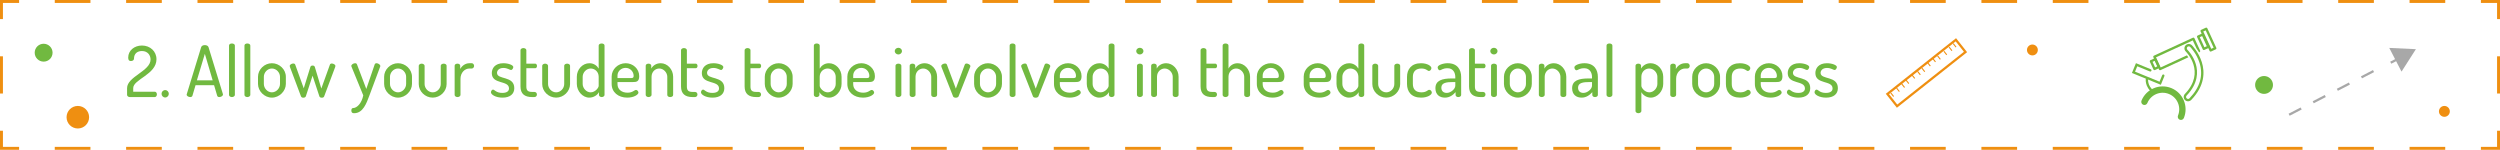 <?xml version="1.0" encoding="utf-8"?>
<!-- Generator: Adobe Illustrator 21.0.0, SVG Export Plug-In . SVG Version: 6.00 Build 0)  -->
<svg version="1.0" id="Layer_1" xmlns="http://www.w3.org/2000/svg" xmlns:xlink="http://www.w3.org/1999/xlink" x="0px" y="0px"
	 viewBox="0 0 851 51" style="enable-background:new 0 0 851 51;" xml:space="preserve">
<style type="text/css">
	.st0{fill:#FFFFFF;}
	.st1{fill:#D0EAEF;}
	.st2{fill:#E6F4DB;stroke:url(#);stroke-miterlimit:10;}
	.st3{fill:#C1CE65;}
	.st4{fill:#80A042;}
	.st5{fill:#9EBC64;}
	.st6{fill:#93AA65;}
	.st7{fill:#DBD8CA;}
	.st8{fill:#5B2216;}
	.st9{fill:#FFF6E9;}
	.st10{fill:#E6F4DB;}
	.st11{fill:#E0B699;}
	.st12{fill:#565C75;}
	.st13{fill:#3F435B;}
	.st14{fill:#CCAF89;}
	.st15{fill:#272A3F;}
	.st16{fill:#F4B70B;}
	.st17{fill:#333954;}
	.st18{fill:#262C42;}
	.st19{fill:#454D68;}
	.st20{fill:#C1A38E;}
	.st21{fill:#FFE9D4;}
	.st22{fill:#C8684E;}
	.st23{fill:#F4A07F;}
	.st24{fill:#AD8A61;}
	.st25{opacity:0.4;}
	.st26{fill:#FFFBDC;}
	.st27{opacity:0.5;fill:#CCAF89;}
	.st28{opacity:0.5;fill:#49453D;}
	.st29{fill:#49453D;}
	.st30{fill:#FFFCF8;}
	.st31{fill:#C67926;}
	.st32{fill:#3D3C3B;}
	.st33{fill:#2D2C2C;}
	.st34{fill:#FD9613;}
	.st35{fill:#E2B5A3;}
	.st36{fill:#EFD2C5;}
	.st37{fill:#D37A22;}
	.st38{fill:#594C4A;}
	.st39{fill:#D6A290;}
	.st40{fill:#D4D4D4;}
	.st41{fill:#EFEF16;}
	.st42{fill:#AFACAC;}
	.st43{fill:#71B940;}
	.st44{fill:#A8A8A8;}
	.st45{fill:#EF8F11;}
	.st46{fill:none;stroke:#EF8F11;stroke-miterlimit:10;}
	.st47{fill:none;stroke:#EF8F11;stroke-miterlimit:10;stroke-dasharray:12.145,12.145;}
	.st48{fill:none;stroke:#EF8F11;stroke-miterlimit:10;stroke-dasharray:12.667,12.667;}
</style>
<g>
	<g>
		<g>
			<path class="st43" d="M48.321,15.496c2.784,0,4.944,1.969,4.944,4.681c0,5.16-7.92,6.816-7.92,9.817v1.224h7.369
				c0.384,0,0.696,0.408,0.696,0.912c0,0.456-0.312,0.912-0.696,0.912h-8.545c-0.384,0-0.912-0.288-0.912-0.72v-2.328
				c0-3.937,7.993-5.785,7.993-9.745c0-1.368-0.912-2.881-2.928-2.881c-1.536,0-2.712,0.841-2.712,2.617
				c0,0.407-0.384,0.792-1.056,0.792c-0.576,0-0.912-0.288-0.912-1.177C43.641,17.177,45.753,15.496,48.321,15.496z"/>
			<path class="st43" d="M57.464,31.937c0,0.648-0.552,1.248-1.224,1.248c-0.72,0-1.248-0.6-1.248-1.248
				c0-0.695,0.528-1.271,1.248-1.271C56.912,30.666,57.464,31.242,57.464,31.937z"/>
			<path class="st43" d="M63.536,32.202c0-0.072,0.024-0.12,0.048-0.192l4.896-15.961c0.144-0.48,0.696-0.696,1.248-0.696
				s1.104,0.24,1.248,0.696l4.896,15.961c0,0.072,0.024,0.12,0.024,0.168c0,0.48-0.672,0.864-1.248,0.864
				c-0.336,0-0.624-0.144-0.72-0.456l-1.056-3.576H66.56l-1.056,3.576c-0.096,0.313-0.384,0.456-0.744,0.456
				C64.232,33.042,63.536,32.706,63.536,32.202z M72.393,27.353l-2.664-9.024l-2.712,9.024H72.393z"/>
			<path class="st43" d="M79.952,15.496v16.826c0,0.359-0.456,0.72-1.008,0.72c-0.576,0-0.984-0.36-0.984-0.72V15.496
				c0-0.407,0.408-0.695,0.984-0.695C79.496,14.801,79.952,15.089,79.952,15.496z"/>
			<path class="st43" d="M85.208,15.496v16.826c0,0.359-0.456,0.72-1.008,0.72c-0.576,0-0.984-0.36-0.984-0.72V15.496
				c0-0.407,0.408-0.695,0.984-0.695C84.752,14.801,85.208,15.089,85.208,15.496z"/>
			<path class="st43" d="M97.304,26.13v2.447c0,2.425-2.208,4.657-4.752,4.657c-2.544,0-4.729-2.209-4.729-4.657V26.13
				c0-2.448,2.136-4.609,4.729-4.609C95.096,21.52,97.304,23.609,97.304,26.13z M95.312,26.13c0-1.417-1.224-2.809-2.76-2.809
				s-2.736,1.392-2.736,2.809v2.447c0,1.465,1.224,2.856,2.736,2.856s2.76-1.392,2.76-2.856V26.13z"/>
			<path class="st43" d="M110.336,32.826c-0.12,0.312-0.432,0.432-0.792,0.432c-0.408,0-0.696-0.144-0.816-0.432l-2.328-7.057
				l-2.28,6.984c-0.12,0.336-0.456,0.504-0.864,0.504c-0.384,0-0.672-0.12-0.816-0.504l-3.72-9.889
				c-0.048-0.145-0.096-0.288-0.096-0.384c0-0.505,0.696-0.864,1.224-0.864c0.288,0,0.552,0.12,0.648,0.384l2.904,8.064l2.256-7.272
				c0.12-0.36,0.408-0.479,0.744-0.479c0.36,0,0.648,0.119,0.768,0.479l2.208,7.345l2.928-8.137c0.072-0.24,0.336-0.384,0.624-0.384
				c0.504,0,1.248,0.336,1.248,0.864c0,0.12-0.048,0.288-0.096,0.384L110.336,32.826z"/>
			<path class="st43" d="M119.671,22.745c-0.048-0.072-0.096-0.168-0.096-0.264c0-0.528,0.768-0.961,1.296-0.961
				c0.288,0,0.552,0.12,0.648,0.408l3.168,8.354l2.856-8.354c0.12-0.288,0.36-0.408,0.624-0.408c0.48,0,1.296,0.408,1.296,0.984
				c0,0.072-0.024,0.168-0.072,0.24l-3.648,9.769c-1.008,2.688-2.184,6.024-5.208,6.024c-0.528,0-0.936-0.168-0.936-0.888
				c0-0.456,0.144-0.864,0.576-0.864c1.392,0,2.976-1.728,3.48-4.32L119.671,22.745z"/>
			<path class="st43" d="M140.239,26.13v2.447c0,2.425-2.208,4.657-4.752,4.657c-2.544,0-4.729-2.209-4.729-4.657V26.13
				c0-2.448,2.136-4.609,4.729-4.609C138.031,21.52,140.239,23.609,140.239,26.13z M138.247,26.13c0-1.417-1.224-2.809-2.76-2.809
				s-2.736,1.392-2.736,2.809v2.447c0,1.465,1.224,2.856,2.736,2.856s2.76-1.392,2.76-2.856V26.13z"/>
			<path class="st43" d="M142.543,28.626v-6.241c0-0.359,0.432-0.72,1.008-0.72c0.504,0,0.984,0.36,0.984,0.72v6.241
				c0,1.416,1.224,2.808,2.76,2.808c1.512,0,2.736-1.368,2.736-2.808v-6.265c0-0.36,0.456-0.696,1.008-0.696
				c0.576,0,0.984,0.336,0.984,0.696v6.265c0,2.448-2.16,4.608-4.728,4.608C144.679,33.234,142.543,31.05,142.543,28.626z"/>
			<path class="st43" d="M159.799,23.321c-1.536,0-3.048,1.344-3.048,3.528v5.473c0,0.359-0.456,0.72-1.008,0.72
				c-0.576,0-0.984-0.36-0.984-0.72v-9.961c0-0.408,0.408-0.696,0.984-0.696c0.504,0,0.912,0.288,0.912,0.696v1.128
				c0.528-0.984,1.656-1.969,3.144-1.969h0.816c0.408,0,0.768,0.433,0.768,0.912c0,0.48-0.36,0.889-0.768,0.889H159.799z"/>
			<path class="st43" d="M173.263,30.113c0-2.903-5.856-1.248-5.856-5.232c0-1.584,1.056-3.36,3.936-3.36
				c1.68,0,3.384,0.625,3.384,1.297c0,0.312-0.312,1.008-0.792,1.008c-0.432,0-1.176-0.696-2.568-0.696
				c-1.608,0-2.184,0.96-2.184,1.681c0,2.448,5.88,0.864,5.88,5.208c0,1.969-1.44,3.217-4.008,3.217
				c-2.304,0-3.936-1.009-3.936-1.824c0-0.36,0.288-0.912,0.696-0.912c0.552,0,1.056,1.128,3.168,1.128
				C172.711,31.626,173.263,30.882,173.263,30.113z"/>
			<path class="st43" d="M179.166,29.418c0,1.368,0.504,1.872,1.992,1.872h0.744c0.552,0,0.864,0.408,0.864,0.864
				s-0.312,0.888-0.864,0.888h-0.744c-2.592,0-3.984-1.104-3.984-3.624V17.057c0-0.408,0.528-0.696,0.984-0.696
				c0.504,0,1.008,0.288,1.008,0.696v4.608h3.024c0.36,0,0.6,0.384,0.6,0.792s-0.24,0.769-0.6,0.769h-3.024V29.418z"/>
			<path class="st43" d="M184.567,28.626v-6.241c0-0.359,0.432-0.72,1.008-0.72c0.504,0,0.984,0.36,0.984,0.72v6.241
				c0,1.416,1.224,2.808,2.76,2.808c1.512,0,2.736-1.368,2.736-2.808v-6.265c0-0.36,0.456-0.696,1.008-0.696
				c0.576,0,0.984,0.336,0.984,0.696v6.265c0,2.448-2.16,4.608-4.728,4.608C186.702,33.234,184.567,31.05,184.567,28.626z"/>
			<path class="st43" d="M205.783,15.496v16.826c0,0.359-0.408,0.72-0.984,0.72c-0.504,0-0.912-0.36-0.912-0.72v-0.96
				c-0.504,0.983-1.8,1.872-3.312,1.872c-2.256,0-4.225-2.232-4.225-4.657V26.13c0-2.521,1.944-4.609,4.296-4.609
				c1.536,0,2.616,0.889,3.145,1.824v-7.849c0-0.407,0.456-0.695,1.008-0.695C205.375,14.801,205.783,15.089,205.783,15.496z
				 M198.342,28.577c0,1.44,1.248,2.856,2.712,2.856c1.56,0,2.736-1.56,2.736-2.208V26.13c0-1.753-1.368-2.809-2.712-2.809
				c-1.512,0-2.736,1.392-2.736,2.809V28.577z"/>
			<path class="st43" d="M217.59,25.937c0,1.92-1.056,1.992-2.136,1.992h-5.257v0.72c0,1.776,1.417,2.904,3.409,2.904
				c1.8,0,2.304-0.936,2.904-0.936c0.48,0,0.816,0.552,0.816,0.912c0,0.624-1.464,1.704-3.792,1.704
				c-3.12,0-5.329-1.872-5.329-4.657v-2.52c0-2.448,2.136-4.537,4.776-4.537C215.43,21.52,217.59,23.369,217.59,25.937z
				 M214.638,26.585c0.84,0,1.056-0.144,1.056-0.768c0-1.416-1.152-2.712-2.736-2.712c-1.512,0-2.76,1.151-2.76,2.616v0.863H214.638
				z"/>
			<path class="st43" d="M221.79,32.322c0,0.359-0.48,0.72-1.008,0.72c-0.576,0-0.984-0.36-0.984-0.72v-9.961
				c0-0.408,0.408-0.696,0.984-0.696c0.48,0,0.912,0.288,0.912,0.696v0.983c0.48-0.936,1.608-1.824,3.216-1.824
				c2.28,0,4.224,2.089,4.224,4.609v6.192c0,0.479-0.504,0.72-1.008,0.72c-0.48,0-0.984-0.24-0.984-0.72V26.13
				c0-1.417-1.248-2.809-2.736-2.809c-1.296,0-2.616,1.056-2.616,2.809V32.322z"/>
			<path class="st43" d="M233.814,29.418c0,1.368,0.504,1.872,1.992,1.872h0.744c0.552,0,0.864,0.408,0.864,0.864
				s-0.312,0.888-0.864,0.888h-0.744c-2.592,0-3.984-1.104-3.984-3.624V17.057c0-0.408,0.528-0.696,0.984-0.696
				c0.504,0,1.008,0.288,1.008,0.696v4.608h3.024c0.36,0,0.6,0.384,0.6,0.792s-0.24,0.769-0.6,0.769h-3.024V29.418z"/>
			<path class="st43" d="M244.758,30.113c0-2.903-5.856-1.248-5.856-5.232c0-1.584,1.056-3.36,3.936-3.36
				c1.68,0,3.384,0.625,3.384,1.297c0,0.312-0.312,1.008-0.792,1.008c-0.432,0-1.176-0.696-2.568-0.696
				c-1.608,0-2.184,0.96-2.184,1.681c0,2.448,5.88,0.864,5.88,5.208c0,1.969-1.44,3.217-4.008,3.217
				c-2.304,0-3.936-1.009-3.936-1.824c0-0.36,0.288-0.912,0.696-0.912c0.552,0,1.056,1.128,3.168,1.128
				C244.206,31.626,244.758,30.882,244.758,30.113z"/>
			<path class="st43" d="M255.461,29.418c0,1.368,0.504,1.872,1.992,1.872h0.744c0.552,0,0.864,0.408,0.864,0.864
				s-0.312,0.888-0.864,0.888h-0.744c-2.592,0-3.984-1.104-3.984-3.624V17.057c0-0.408,0.528-0.696,0.984-0.696
				c0.504,0,1.008,0.288,1.008,0.696v4.608h3.024c0.36,0,0.6,0.384,0.6,0.792s-0.24,0.769-0.6,0.769h-3.024V29.418z"/>
			<path class="st43" d="M269.814,26.13v2.447c0,2.425-2.208,4.657-4.752,4.657c-2.544,0-4.729-2.209-4.729-4.657V26.13
				c0-2.448,2.136-4.609,4.729-4.609C267.606,21.52,269.814,23.609,269.814,26.13z M267.821,26.13c0-1.417-1.224-2.809-2.76-2.809
				s-2.736,1.392-2.736,2.809v2.447c0,1.465,1.224,2.856,2.736,2.856s2.76-1.392,2.76-2.856V26.13z"/>
			<path class="st43" d="M279.029,15.496v7.849c0.528-0.936,1.608-1.824,3.145-1.824c2.352,0,4.296,2.089,4.296,4.609v2.447
				c0,2.425-1.968,4.657-4.225,4.657c-1.512,0-2.808-0.889-3.312-1.872v0.96c0,0.359-0.408,0.72-0.912,0.72
				c-0.576,0-0.984-0.36-0.984-0.72V15.496c0-0.407,0.408-0.695,0.984-0.695C278.573,14.801,279.029,15.089,279.029,15.496z
				 M284.478,26.13c0-1.417-1.224-2.809-2.736-2.809c-1.344,0-2.712,1.056-2.712,2.809v3.096c0,0.648,1.176,2.208,2.736,2.208
				c1.464,0,2.712-1.416,2.712-2.856V26.13z"/>
			<path class="st43" d="M297.821,25.937c0,1.92-1.056,1.992-2.136,1.992h-5.257v0.72c0,1.776,1.417,2.904,3.409,2.904
				c1.8,0,2.304-0.936,2.904-0.936c0.48,0,0.816,0.552,0.816,0.912c0,0.624-1.464,1.704-3.792,1.704
				c-3.12,0-5.329-1.872-5.329-4.657v-2.52c0-2.448,2.136-4.537,4.777-4.537C295.661,21.52,297.821,23.369,297.821,25.937z
				 M294.869,26.585c0.84,0,1.056-0.144,1.056-0.768c0-1.416-1.152-2.712-2.736-2.712c-1.512,0-2.76,1.151-2.76,2.616v0.863H294.869
				z"/>
			<path class="st43" d="M307.037,17.392c0,0.601-0.552,1.152-1.224,1.152c-0.696,0-1.248-0.552-1.248-1.152
				c0-0.6,0.552-1.128,1.248-1.128C306.484,16.265,307.037,16.793,307.037,17.392z M306.82,22.361v9.961
				c0,0.359-0.456,0.72-1.008,0.72c-0.552,0-0.984-0.36-0.984-0.72v-9.961c0-0.408,0.432-0.696,0.984-0.696
				C306.364,21.665,306.82,21.953,306.82,22.361z"/>
			<path class="st43" d="M311.644,32.322c0,0.359-0.48,0.72-1.008,0.72c-0.576,0-0.984-0.36-0.984-0.72v-9.961
				c0-0.408,0.408-0.696,0.984-0.696c0.48,0,0.912,0.288,0.912,0.696v0.983c0.48-0.936,1.608-1.824,3.216-1.824
				c2.28,0,4.224,2.089,4.224,4.609v6.192c0,0.479-0.504,0.72-1.008,0.72c-0.48,0-0.984-0.24-0.984-0.72V26.13
				c0-1.417-1.248-2.809-2.736-2.809c-1.296,0-2.616,1.056-2.616,2.809V32.322z"/>
			<path class="st43" d="M320.5,22.865c-0.024-0.072-0.096-0.264-0.096-0.384c0-0.48,0.744-0.864,1.272-0.864
				c0.288,0,0.552,0.12,0.648,0.384l3.048,8.161l3-8.065c0.12-0.288,0.288-0.479,0.648-0.479c0.456,0,1.296,0.384,1.296,0.864
				c0,0.144-0.048,0.288-0.096,0.384l-3.937,9.961c-0.12,0.264-0.528,0.432-0.912,0.432c-0.432,0-0.816-0.144-0.936-0.432
				L320.5,22.865z"/>
			<path class="st43" d="M341.068,26.13v2.447c0,2.425-2.208,4.657-4.752,4.657c-2.544,0-4.729-2.209-4.729-4.657V26.13
				c0-2.448,2.136-4.609,4.729-4.609C338.86,21.52,341.068,23.609,341.068,26.13z M339.076,26.13c0-1.417-1.224-2.809-2.76-2.809
				s-2.736,1.392-2.736,2.809v2.447c0,1.465,1.224,2.856,2.736,2.856s2.76-1.392,2.76-2.856V26.13z"/>
			<path class="st43" d="M345.676,15.496v16.826c0,0.359-0.456,0.72-1.008,0.72c-0.576,0-0.984-0.36-0.984-0.72V15.496
				c0-0.407,0.408-0.695,0.984-0.695C345.22,14.801,345.676,15.089,345.676,15.496z"/>
			<path class="st43" d="M347.692,22.865c-0.024-0.072-0.096-0.264-0.096-0.384c0-0.48,0.744-0.864,1.272-0.864
				c0.288,0,0.552,0.12,0.648,0.384l3.048,8.161l3-8.065c0.12-0.288,0.288-0.479,0.648-0.479c0.456,0,1.296,0.384,1.296,0.864
				c0,0.144-0.048,0.288-0.096,0.384l-3.937,9.961c-0.12,0.264-0.528,0.432-0.912,0.432c-0.432,0-0.816-0.144-0.936-0.432
				L347.692,22.865z"/>
			<path class="st43" d="M368.164,25.937c0,1.92-1.056,1.992-2.136,1.992h-5.257v0.72c0,1.776,1.417,2.904,3.409,2.904
				c1.8,0,2.304-0.936,2.904-0.936c0.48,0,0.816,0.552,0.816,0.912c0,0.624-1.464,1.704-3.792,1.704
				c-3.12,0-5.329-1.872-5.329-4.657v-2.52c0-2.448,2.136-4.537,4.777-4.537C366.004,21.52,368.164,23.369,368.164,25.937z
				 M365.212,26.585c0.84,0,1.056-0.144,1.056-0.768c0-1.416-1.152-2.712-2.736-2.712c-1.512,0-2.76,1.151-2.76,2.616v0.863H365.212
				z"/>
			<path class="st43" d="M379.372,15.496v16.826c0,0.359-0.408,0.72-0.984,0.72c-0.504,0-0.912-0.36-0.912-0.72v-0.96
				c-0.504,0.983-1.8,1.872-3.312,1.872c-2.256,0-4.225-2.232-4.225-4.657V26.13c0-2.521,1.944-4.609,4.296-4.609
				c1.536,0,2.616,0.889,3.145,1.824v-7.849c0-0.407,0.456-0.695,1.008-0.695C378.964,14.801,379.372,15.089,379.372,15.496z
				 M371.931,28.577c0,1.44,1.249,2.856,2.712,2.856c1.56,0,2.736-1.56,2.736-2.208V26.13c0-1.753-1.368-2.809-2.712-2.809
				c-1.512,0-2.736,1.392-2.736,2.809V28.577z"/>
			<path class="st43" d="M389.235,17.392c0,0.601-0.552,1.152-1.224,1.152c-0.696,0-1.249-0.552-1.249-1.152
				c0-0.6,0.552-1.128,1.249-1.128C388.683,16.265,389.235,16.793,389.235,17.392z M389.019,22.361v9.961
				c0,0.359-0.456,0.72-1.008,0.72c-0.552,0-0.984-0.36-0.984-0.72v-9.961c0-0.408,0.432-0.696,0.984-0.696
				C388.563,21.665,389.019,21.953,389.019,22.361z"/>
			<path class="st43" d="M393.843,32.322c0,0.359-0.48,0.72-1.008,0.72c-0.576,0-0.984-0.36-0.984-0.72v-9.961
				c0-0.408,0.408-0.696,0.984-0.696c0.48,0,0.912,0.288,0.912,0.696v0.983c0.48-0.936,1.608-1.824,3.216-1.824
				c2.28,0,4.225,2.089,4.225,4.609v6.192c0,0.479-0.504,0.72-1.008,0.72c-0.48,0-0.984-0.24-0.984-0.72V26.13
				c0-1.417-1.248-2.809-2.736-2.809c-1.296,0-2.616,1.056-2.616,2.809V32.322z"/>
			<path class="st43" d="M410.667,29.418c0,1.368,0.504,1.872,1.992,1.872h0.744c0.552,0,0.864,0.408,0.864,0.864
				s-0.312,0.888-0.864,0.888h-0.744c-2.592,0-3.984-1.104-3.984-3.624V17.057c0-0.408,0.528-0.696,0.984-0.696
				c0.504,0,1.008,0.288,1.008,0.696v4.608h3.024c0.36,0,0.6,0.384,0.6,0.792s-0.24,0.769-0.6,0.769h-3.024V29.418z"/>
			<path class="st43" d="M418.178,32.322c0,0.359-0.456,0.72-1.008,0.72c-0.576,0-0.984-0.36-0.984-0.72V15.496
				c0-0.407,0.408-0.695,0.984-0.695c0.552,0,1.008,0.288,1.008,0.695v7.849c0.48-0.936,1.56-1.824,3.121-1.824
				c2.28,0,4.224,2.089,4.224,4.609v6.192c0,0.479-0.504,0.72-1.008,0.72c-0.456,0-0.984-0.24-0.984-0.72V26.13
				c0-1.417-1.248-2.809-2.736-2.809c-1.296,0-2.616,1.056-2.616,2.809V32.322z"/>
			<path class="st43" d="M437.211,25.937c0,1.92-1.056,1.992-2.136,1.992h-5.257v0.72c0,1.776,1.417,2.904,3.409,2.904
				c1.8,0,2.304-0.936,2.904-0.936c0.48,0,0.816,0.552,0.816,0.912c0,0.624-1.464,1.704-3.792,1.704
				c-3.12,0-5.329-1.872-5.329-4.657v-2.52c0-2.448,2.136-4.537,4.777-4.537C435.05,21.52,437.211,23.369,437.211,25.937z
				 M434.258,26.585c0.84,0,1.056-0.144,1.056-0.768c0-1.416-1.152-2.712-2.736-2.712c-1.512,0-2.76,1.151-2.76,2.616v0.863H434.258
				z"/>
			<path class="st43" d="M453.171,25.937c0,1.92-1.056,1.992-2.136,1.992h-5.257v0.72c0,1.776,1.417,2.904,3.409,2.904
				c1.8,0,2.304-0.936,2.904-0.936c0.48,0,0.816,0.552,0.816,0.912c0,0.624-1.464,1.704-3.792,1.704
				c-3.12,0-5.329-1.872-5.329-4.657v-2.52c0-2.448,2.136-4.537,4.777-4.537C451.01,21.52,453.171,23.369,453.171,25.937z
				 M450.218,26.585c0.84,0,1.056-0.144,1.056-0.768c0-1.416-1.152-2.712-2.736-2.712c-1.512,0-2.76,1.151-2.76,2.616v0.863H450.218
				z"/>
			<path class="st43" d="M464.379,15.496v16.826c0,0.359-0.408,0.72-0.984,0.72c-0.504,0-0.912-0.36-0.912-0.72v-0.96
				c-0.504,0.983-1.8,1.872-3.312,1.872c-2.256,0-4.225-2.232-4.225-4.657V26.13c0-2.521,1.944-4.609,4.296-4.609
				c1.536,0,2.616,0.889,3.145,1.824v-7.849c0-0.407,0.456-0.695,1.008-0.695C463.971,14.801,464.379,15.089,464.379,15.496z
				 M456.938,28.577c0,1.44,1.249,2.856,2.712,2.856c1.56,0,2.736-1.56,2.736-2.208V26.13c0-1.753-1.368-2.809-2.712-2.809
				c-1.512,0-2.736,1.392-2.736,2.809V28.577z"/>
			<path class="st43" d="M467.138,28.626v-6.241c0-0.359,0.432-0.72,1.008-0.72c0.504,0,0.984,0.36,0.984,0.72v6.241
				c0,1.416,1.224,2.808,2.76,2.808c1.512,0,2.736-1.368,2.736-2.808v-6.265c0-0.36,0.456-0.696,1.008-0.696
				c0.576,0,0.984,0.336,0.984,0.696v6.265c0,2.448-2.16,4.608-4.728,4.608C469.274,33.234,467.138,31.05,467.138,28.626z"/>
			<path class="st43" d="M478.946,28.577v-2.399c0-2.593,1.488-4.657,4.776-4.657c2.112,0,3.528,0.937,3.528,1.656
				c0,0.408-0.36,0.984-0.84,0.984s-0.888-0.84-2.544-0.84c-1.968,0-2.928,1.08-2.928,2.856v2.399c0,1.776,0.936,2.856,2.952,2.856
				c1.728,0,2.088-0.864,2.616-0.864c0.528,0,0.888,0.553,0.888,0.961c0,0.744-1.488,1.704-3.648,1.704
				C480.434,33.234,478.946,31.218,478.946,28.577z"/>
			<path class="st43" d="M497.378,26.178v6.145c0,0.407-0.408,0.72-0.984,0.72c-0.528,0-0.912-0.313-0.912-0.72v-0.96
				c-0.84,0.96-2.016,1.872-3.625,1.872c-1.8,0-3.24-1.009-3.24-3.192c0-2.664,2.28-3.337,5.617-3.337h1.152v-0.504
				c0-1.416-0.72-2.976-2.64-2.976c-1.68,0-2.184,0.695-2.616,0.695c-0.48,0-0.744-0.576-0.744-1.008
				c0-0.744,1.824-1.393,3.409-1.393C496.154,21.52,497.378,23.777,497.378,26.178z M495.386,27.93h-0.84
				c-2.04,0-3.912,0.191-3.912,1.896c0,1.248,0.792,1.8,1.848,1.8c1.368,0,2.904-1.344,2.904-2.448V27.93z"/>
			<path class="st43" d="M502.058,29.418c0,1.368,0.504,1.872,1.992,1.872h0.744c0.552,0,0.864,0.408,0.864,0.864
				s-0.312,0.888-0.864,0.888h-0.744c-2.592,0-3.984-1.104-3.984-3.624V17.057c0-0.408,0.528-0.696,0.984-0.696
				c0.504,0,1.008,0.288,1.008,0.696v4.608h3.024c0.36,0,0.6,0.384,0.6,0.792s-0.24,0.769-0.6,0.769h-3.024V29.418z"/>
			<path class="st43" d="M509.761,17.392c0,0.601-0.552,1.152-1.224,1.152c-0.696,0-1.248-0.552-1.248-1.152
				c0-0.6,0.552-1.128,1.248-1.128C509.209,16.265,509.761,16.793,509.761,17.392z M509.545,22.361v9.961
				c0,0.359-0.456,0.72-1.008,0.72c-0.552,0-0.984-0.36-0.984-0.72v-9.961c0-0.408,0.432-0.696,0.984-0.696
				C509.089,21.665,509.545,21.953,509.545,22.361z"/>
			<path class="st43" d="M521.426,26.13v2.447c0,2.425-2.208,4.657-4.752,4.657c-2.544,0-4.729-2.209-4.729-4.657V26.13
				c0-2.448,2.136-4.609,4.729-4.609C519.218,21.52,521.426,23.609,521.426,26.13z M519.434,26.13c0-1.417-1.224-2.809-2.76-2.809
				s-2.736,1.392-2.736,2.809v2.447c0,1.465,1.224,2.856,2.736,2.856s2.76-1.392,2.76-2.856V26.13z"/>
			<path class="st43" d="M525.817,32.322c0,0.359-0.48,0.72-1.008,0.72c-0.576,0-0.984-0.36-0.984-0.72v-9.961
				c0-0.408,0.408-0.696,0.984-0.696c0.48,0,0.912,0.288,0.912,0.696v0.983c0.48-0.936,1.608-1.824,3.216-1.824
				c2.28,0,4.225,2.089,4.225,4.609v6.192c0,0.479-0.504,0.72-1.008,0.72c-0.48,0-0.984-0.24-0.984-0.72V26.13
				c0-1.417-1.248-2.809-2.736-2.809c-1.296,0-2.616,1.056-2.616,2.809V32.322z"/>
			<path class="st43" d="M543.913,26.178v6.145c0,0.407-0.408,0.72-0.984,0.72c-0.528,0-0.912-0.313-0.912-0.72v-0.96
				c-0.84,0.96-2.016,1.872-3.625,1.872c-1.8,0-3.24-1.009-3.24-3.192c0-2.664,2.28-3.337,5.617-3.337h1.152v-0.504
				c0-1.416-0.72-2.976-2.64-2.976c-1.68,0-2.184,0.695-2.616,0.695c-0.48,0-0.744-0.576-0.744-1.008
				c0-0.744,1.824-1.393,3.409-1.393C542.689,21.52,543.913,23.777,543.913,26.178z M541.921,27.93h-0.84
				c-2.04,0-3.912,0.191-3.912,1.896c0,1.248,0.792,1.8,1.848,1.8c1.368,0,2.904-1.344,2.904-2.448V27.93z"/>
			<path class="st43" d="M548.857,15.496v16.826c0,0.359-0.456,0.72-1.008,0.72c-0.576,0-0.984-0.36-0.984-0.72V15.496
				c0-0.407,0.408-0.695,0.984-0.695C548.401,14.801,548.857,15.089,548.857,15.496z"/>
			<path class="st43" d="M558.625,22.361v0.983c0.528-0.936,1.656-1.824,3.216-1.824c2.4,0,4.32,2.089,4.32,4.609v2.447
				c0,2.425-1.968,4.657-4.225,4.657c-1.464,0-2.712-0.889-3.216-1.872v6.456c0,0.36-0.456,0.72-1.008,0.72
				c-0.576,0-0.984-0.359-0.984-0.72V22.361c0-0.408,0.408-0.696,0.96-0.696C558.216,21.665,558.625,21.953,558.625,22.361z
				 M564.169,26.13c0-1.417-1.248-2.809-2.784-2.809c-1.32,0-2.665,1.056-2.665,2.809v3.096c0,0.648,1.152,2.208,2.712,2.208
				c1.464,0,2.736-1.416,2.736-2.856V26.13z"/>
			<path class="st43" d="M573.6,23.321c-1.536,0-3.048,1.344-3.048,3.528v5.473c0,0.359-0.456,0.72-1.008,0.72
				c-0.576,0-0.984-0.36-0.984-0.72v-9.961c0-0.408,0.408-0.696,0.984-0.696c0.504,0,0.912,0.288,0.912,0.696v1.128
				c0.528-0.984,1.656-1.969,3.144-1.969h0.816c0.408,0,0.768,0.433,0.768,0.912c0,0.48-0.36,0.889-0.768,0.889H573.6z"/>
			<path class="st43" d="M585.505,26.13v2.447c0,2.425-2.208,4.657-4.752,4.657c-2.544,0-4.729-2.209-4.729-4.657V26.13
				c0-2.448,2.136-4.609,4.729-4.609C583.297,21.52,585.505,23.609,585.505,26.13z M583.512,26.13c0-1.417-1.224-2.809-2.76-2.809
				s-2.736,1.392-2.736,2.809v2.447c0,1.465,1.224,2.856,2.736,2.856s2.76-1.392,2.76-2.856V26.13z"/>
			<path class="st43" d="M587.496,28.577v-2.399c0-2.593,1.488-4.657,4.776-4.657c2.112,0,3.528,0.937,3.528,1.656
				c0,0.408-0.36,0.984-0.84,0.984s-0.888-0.84-2.544-0.84c-1.968,0-2.928,1.08-2.928,2.856v2.399c0,1.776,0.936,2.856,2.952,2.856
				c1.728,0,2.088-0.864,2.616-0.864c0.528,0,0.888,0.553,0.888,0.961c0,0.744-1.488,1.704-3.648,1.704
				C588.984,33.234,587.496,31.218,587.496,28.577z"/>
			<path class="st43" d="M606.744,25.937c0,1.92-1.056,1.992-2.136,1.992h-5.257v0.72c0,1.776,1.417,2.904,3.408,2.904
				c1.801,0,2.305-0.936,2.904-0.936c0.48,0,0.816,0.552,0.816,0.912c0,0.624-1.464,1.704-3.792,1.704
				c-3.121,0-5.329-1.872-5.329-4.657v-2.52c0-2.448,2.136-4.537,4.776-4.537C604.584,21.52,606.744,23.369,606.744,25.937z
				 M603.792,26.585c0.84,0,1.057-0.144,1.057-0.768c0-1.416-1.152-2.712-2.736-2.712c-1.513,0-2.761,1.151-2.761,2.616v0.863
				H603.792z"/>
			<path class="st43" d="M614.4,30.113c0-2.903-5.856-1.248-5.856-5.232c0-1.584,1.057-3.36,3.937-3.36
				c1.681,0,3.385,0.625,3.385,1.297c0,0.312-0.313,1.008-0.792,1.008c-0.433,0-1.177-0.696-2.568-0.696
				c-1.608,0-2.185,0.96-2.185,1.681c0,2.448,5.881,0.864,5.881,5.208c0,1.969-1.44,3.217-4.009,3.217
				c-2.304,0-3.937-1.009-3.937-1.824c0-0.36,0.288-0.912,0.696-0.912c0.552,0,1.057,1.128,3.168,1.128
				C613.848,31.626,614.4,30.882,614.4,30.113z"/>
			<path class="st43" d="M623.808,30.113c0-2.903-5.856-1.248-5.856-5.232c0-1.584,1.057-3.36,3.937-3.36
				c1.681,0,3.385,0.625,3.385,1.297c0,0.312-0.313,1.008-0.792,1.008c-0.433,0-1.177-0.696-2.568-0.696
				c-1.608,0-2.185,0.96-2.185,1.681c0,2.448,5.881,0.864,5.881,5.208c0,1.969-1.44,3.217-4.009,3.217
				c-2.304,0-3.937-1.009-3.937-1.824c0-0.36,0.288-0.912,0.696-0.912c0.552,0,1.057,1.128,3.168,1.128
				C623.256,31.626,623.808,30.882,623.808,30.113z"/>
		</g>
	</g>
	<g>
		<g>
			<g>
				<g>
					<polygon class="st44" points="822.372,16.736 813.306,16.311 817.479,24.381 					"/>
				</g>
			</g>
			<g>
				<g>
					
						<rect x="813.82" y="19.869" transform="matrix(0.888 -0.459 0.459 0.888 81.83 376.895)" class="st44" width="3.473" height="0.784"/>
				</g>
				<g>
					<path class="st44" d="M779.393,39.404l-0.36-0.697l4.105-2.123l0.36,0.697L779.393,39.404z M787.603,35.159l-0.36-0.697
						l4.105-2.123l0.36,0.697L787.603,35.159z M795.812,30.913l-0.36-0.697l4.105-2.123l0.36,0.697L795.812,30.913z M804.022,26.668
						l-0.36-0.697l4.105-2.123l0.36,0.697L804.022,26.668z"/>
				</g>
			</g>
		</g>
		<g>
			<path class="st45" d="M645.698,36.68l-3.766-4.758l23.907-18.923l3.765,4.759L645.698,36.68z M643.022,32.049l2.804,3.541
				l22.69-17.959l-2.803-3.542L643.022,32.049z"/>
			
				<rect x="644.112" y="31.195" transform="matrix(0.784 -0.62 0.62 0.784 119.16 406.633)" class="st45" width="0.364" height="1.553"/>
			<polygon class="st45" points="646.403,31.293 645.438,30.074 645.724,29.849 646.688,31.066 			"/>
			<polygon class="st45" points="648.173,29.892 647.208,28.673 647.495,28.447 648.459,29.666 			"/>
			
				<rect x="649.422" y="26.992" transform="matrix(0.784 -0.62 0.62 0.784 122.772 408.826)" class="st45" width="0.364" height="1.554"/>
			
				<rect x="651.192" y="25.591" transform="matrix(0.784 -0.621 0.621 0.784 124.234 409.912)" class="st45" width="0.364" height="1.553"/>
			
				<rect x="652.963" y="24.189" transform="matrix(0.784 -0.621 0.621 0.784 125.622 410.895)" class="st45" width="0.363" height="1.554"/>
			
				<rect x="654.733" y="22.788" transform="matrix(0.784 -0.62 0.62 0.784 126.645 411.38)" class="st45" width="0.364" height="1.554"/>
			
				<rect x="656.503" y="21.387" transform="matrix(0.784 -0.621 0.621 0.784 127.996 412.31)" class="st45" width="0.364" height="1.553"/>
			
				<rect x="658.273" y="19.986" transform="matrix(0.784 -0.621 0.621 0.784 129.233 413.087)" class="st45" width="0.364" height="1.554"/>
			
				<rect x="660.043" y="18.585" transform="matrix(0.784 -0.62 0.62 0.784 130.39 413.756)" class="st45" width="0.364" height="1.554"/>
			
				<rect x="661.814" y="17.184" transform="matrix(0.784 -0.621 0.621 0.784 132.029 415.07)" class="st45" width="0.364" height="1.554"/>
			
				<rect x="663.584" y="15.783" transform="matrix(0.784 -0.621 0.621 0.784 133.282 415.867)" class="st45" width="0.364" height="1.553"/>
			
				<rect x="665.354" y="14.381" transform="matrix(0.784 -0.62 0.62 0.784 134.174 416.185)" class="st45" width="0.364" height="1.553"/>
		</g>
		<g>
			<g>
				<polyline class="st46" points="850.5,44.5 850.5,50.5 844.5,50.5 				"/>
				<line class="st47" x1="832.355" y1="50.5" x2="12.572" y2="50.5"/>
				<polyline class="st46" points="6.5,50.5 0.5,50.5 0.5,44.5 				"/>
				<line class="st48" x1="0.5" y1="31.833" x2="0.5" y2="12.833"/>
				<polyline class="st46" points="0.5,6.5 0.5,0.5 6.5,0.5 				"/>
				<line class="st47" x1="18.645" y1="0.5" x2="838.427" y2="0.5"/>
				<polyline class="st46" points="844.5,0.5 850.5,0.5 850.5,6.5 				"/>
				<line class="st48" x1="850.5" y1="19.167" x2="850.5" y2="38.167"/>
			</g>
		</g>
		<g>
			<path class="st43" d="M741.979,40.751c-0.553-0.226-0.817-0.858-0.591-1.411c1.177-2.873-0.204-6.17-3.078-7.346
				c-2.873-1.177-6.17,0.204-7.346,3.077c-0.226,0.553-0.859,0.817-1.41,0.592c-0.553-0.226-0.818-0.858-0.591-1.411
				c1.629-3.977,6.19-5.888,10.168-4.259c3.978,1.629,5.888,6.19,4.259,10.168C743.163,40.713,742.532,40.978,741.979,40.751z"/>
			<path class="st43" d="M735.55,28.867l-9.84-4.03l1.366-3.336l5.045,2.066c0.207,0.085,0.306,0.321,0.221,0.529
				c-0.085,0.207-0.321,0.307-0.529,0.222l-4.295-1.759l-0.751,1.834l8.34,3.416l0.905-2.21c0.085-0.207,0.321-0.307,0.528-0.222
				c0.208,0.085,0.306,0.322,0.221,0.529L735.55,28.867z"/>
			<path class="st43" d="M732.809,31.64c-0.031-0.013-0.061-0.03-0.089-0.051c-2.783-2.073-2.299-4.851-2.278-4.969
				c0.041-0.22,0.253-0.365,0.473-0.324c0.22,0.039,0.364,0.252,0.325,0.472c-0.018,0.1-0.399,2.41,1.965,4.171
				c0.179,0.133,0.215,0.388,0.083,0.568C733.174,31.658,732.976,31.708,732.809,31.64z"/>
			<path class="st43" d="M750.029,17.01c-0.095-0.039-0.17-0.112-0.214-0.206l-1.922-4.174c-0.094-0.204-0.005-0.444,0.199-0.538
				l1.555-0.716c0.097-0.045,0.208-0.05,0.309-0.012c0.105,0.039,0.183,0.113,0.228,0.21l1.922,4.174
				c0.094,0.203,0.005,0.444-0.199,0.538l-1.555,0.716c-0.098,0.045-0.209,0.049-0.31,0.012
				C750.038,17.014,750.034,17.012,750.029,17.01z M748.799,12.659l1.583,3.437l0.818-0.377l-1.584-3.438L748.799,12.659z"/>
			<path class="st43" d="M752.352,17.528c-0.095-0.039-0.173-0.113-0.215-0.206l-3.053-6.63c-0.094-0.203-0.005-0.444,0.199-0.538
				l1.556-0.716c0.096-0.045,0.209-0.049,0.309-0.012c0.102,0.037,0.183,0.113,0.228,0.21l3.053,6.631
				c0.093,0.203,0.004,0.444-0.199,0.538l-1.555,0.716c-0.098,0.045-0.21,0.049-0.31,0.013
				C752.36,17.532,752.357,17.53,752.352,17.528z M749.991,10.721l2.713,5.894l0.818-0.377l-2.713-5.893L749.991,10.721z"/>
			<path class="st43" d="M733.238,23.849c-0.092-0.038-0.17-0.109-0.215-0.206l-1.206-2.619c-0.094-0.203-0.005-0.445,0.199-0.538
				l1.473-0.679c0.098-0.045,0.209-0.049,0.31-0.012c0.103,0.039,0.183,0.113,0.228,0.211l1.206,2.619
				c0.094,0.204,0.005,0.445-0.199,0.539l-1.473,0.678C733.454,23.891,733.338,23.89,733.238,23.849z M732.723,21.052l0.867,1.883
				l0.737-0.339l-0.867-1.882L732.723,21.052z"/>
			<path class="st43" d="M745.323,15.828L745.323,15.828c0.079,0.032,0.152,0.08,0.212,0.139c0.021,0.021,2.181,2.191,3.199,5.463
				c1.319,4.241,0.164,8.291-3.434,12.038c-0.194,0.203-0.486,0.264-0.744,0.158c-0.078-0.032-0.149-0.079-0.212-0.138
				c-0.269-0.258-0.278-0.687-0.02-0.956c3.992-4.157,3.906-8.124,3.13-10.719c-0.843-2.821-2.657-4.675-2.862-4.877
				c-0.265-0.262-0.268-0.691-0.009-0.956C744.779,15.783,745.068,15.723,745.323,15.828L745.323,15.828z M745.631,15.077
				c-0.542-0.222-1.188-0.109-1.624,0.334c-0.574,0.584-0.566,1.525,0.016,2.102c0.285,0.281,6.89,6.987-0.283,14.458
				c-0.569,0.592-0.549,1.534,0.043,2.102c0.139,0.133,0.297,0.235,0.466,0.304c0.548,0.225,1.201,0.106,1.636-0.347
				c9.235-9.619,0.311-18.552,0.219-18.641C745.964,15.251,745.802,15.147,745.631,15.077L745.631,15.077z"/>
			<path class="st43" d="M744.437,18.834l-8.953,4.122l-1.582-3.437l12.523-5.767l1.219,2.646c0.293,0.399,0.615,0.876,0.937,1.422
				l0.135-0.062c0.204-0.093,0.293-0.335,0.199-0.538l-1.922-4.175c-0.045-0.098-0.125-0.175-0.228-0.211
				c-0.1-0.037-0.212-0.033-0.31,0.012l-13.261,6.106c-0.203,0.094-0.293,0.335-0.198,0.538l1.922,4.174
				c0.043,0.094,0.12,0.167,0.214,0.206c0.004,0.002,0.009,0.004,0.014,0.006c0.101,0.037,0.212,0.033,0.31-0.012l9.45-4.352
				C744.744,19.259,744.585,19.032,744.437,18.834z"/>
		</g>
		<circle class="st43" cx="14.852" cy="17.936" r="3.043"/>
		<circle class="st43" cx="770.68" cy="28.917" r="3.043"/>
		<circle class="st45" cx="26.494" cy="39.898" r="3.837"/>
		<circle class="st45" cx="691.829" cy="17.01" r="1.852"/>
		<circle class="st45" cx="832.067" cy="37.913" r="1.852"/>
	</g>
</g>
</svg>
